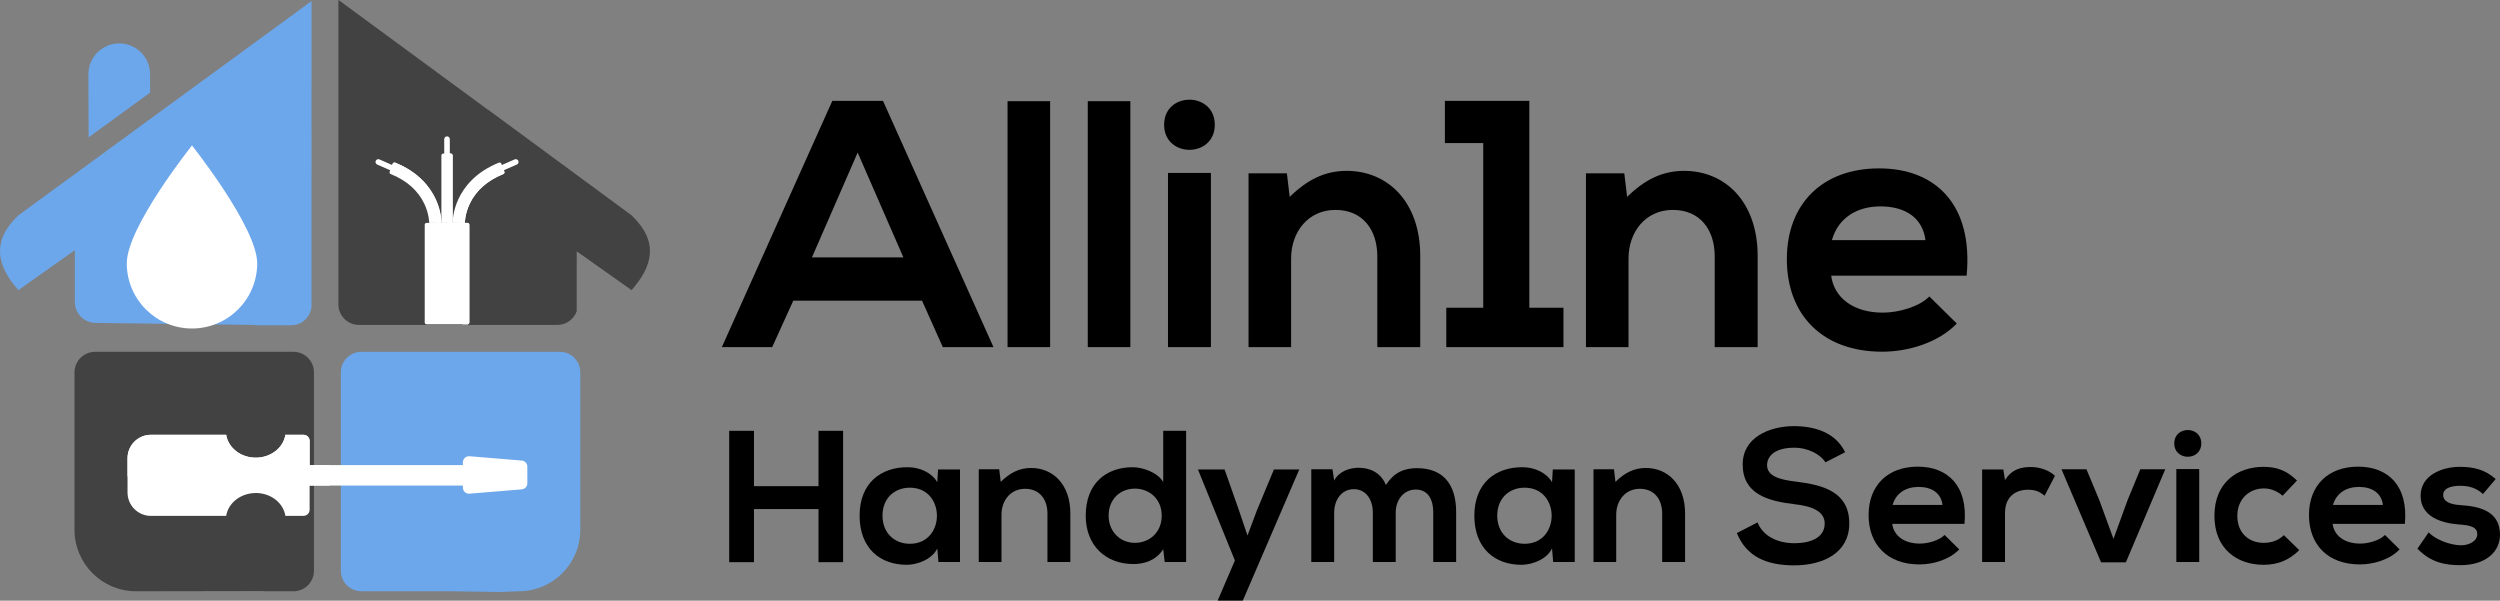 <?xml version="1.0" encoding="UTF-8"?>
<svg id="Layer_2" data-name="Layer 2" xmlns="http://www.w3.org/2000/svg" viewBox="0 0 1065.83 256.07">
  <rect x="0" y="0" width="1065.83" height="256.07" fill="#808080" stroke="none"/>
  <defs>
    <style>
      .cls-1 {
        fill: #6ca7ec;
      }

      .cls-2 {
        fill: #424243;
      }

      .cls-3 {
        fill: #fff;
      }
    </style>
  </defs>
  <g id="Layer_1-2" data-name="Layer 1">
    <g>
      <path class="cls-1" d="M64.02,39.46l-19.47,14.17-6.78,4.93v-4.76s-.02-.97-.02-.97l-.06-21.11v-.05c0-7.11,5.65-12.94,12.77-13.16,7.32-.21,13.41,5.59,13.53,12.92v4.99s.02,3.03.02,3.03Z"/>
      <g>
        <path d="M393.1,128.19h-54.9l-9,19.8h-21.45l47.1-105h21.6l47.1,105h-21.6l-8.85-19.8ZM365.65,65.04l-19.5,44.7h39l-19.5-44.7Z"/>
        <path d="M447.7,43.14v104.85h-18.15V43.14h18.15Z"/>
        <path d="M481.9,43.14v104.85h-18.15V43.14h18.15Z"/>
        <path d="M517.9,53.19c0,14.25-21.6,14.25-21.6,0s21.6-14.25,21.6,0ZM497.95,73.74v74.25h18.3v-74.25h-18.3Z"/>
        <path d="M587.19,147.99v-38.7c0-11.25-6.15-19.8-17.85-19.8s-18.9,9.45-18.9,20.7v37.8h-18.15v-74.1h16.35l1.2,10.05c7.5-7.35,15-11.1,24.3-11.1,17.4,0,31.35,13.05,31.35,36.3v38.85h-18.3Z"/>
        <path d="M616.6,131.19h15.75V60.99h-16.35v-18h36v88.2h14.55v16.8h-49.95v-16.8Z"/>
        <path d="M731.04,147.99v-38.7c0-11.25-6.15-19.8-17.85-19.8s-18.9,9.45-18.9,20.7v37.8h-18.15v-74.1h16.35l1.2,10.05c7.5-7.35,15-11.1,24.3-11.1,17.4,0,31.35,13.05,31.35,36.3v38.85h-18.3Z"/>
        <path d="M780.69,117.54c1.2,9.15,9.15,15.75,22.05,15.75,6.75,0,15.6-2.55,19.8-6.9l11.7,11.55c-7.8,8.1-20.55,12-31.8,12-25.5,0-40.65-15.75-40.65-39.45s15.3-38.7,39.3-38.7,40.2,15.3,37.35,45.75h-57.75ZM820.89,102.39c-1.2-9.6-8.7-14.4-19.2-14.4-9.9,0-18,4.8-20.7,14.4h39.9Z"/>
      </g>
      <g>
        <path d="M348.96,239.67v-22.64h-27.52v22.64h-10.56v-56h10.56v23.6h27.52v-23.6h10.48v56h-10.48Z"/>
        <path d="M399.92,200.15h9.36v39.44h-9.2l-.48-5.76c-2.24,4.64-8.4,6.88-12.8,6.96-11.68.08-20.32-7.12-20.32-20.96s9.04-20.72,20.56-20.64c5.28,0,10.32,2.48,12.56,6.4l.32-5.44ZM376.24,219.83c0,7.52,5.2,12,11.68,12,15.36,0,15.36-23.92,0-23.92-6.48,0-11.68,4.4-11.68,11.92Z"/>
        <path d="M446.56,239.59v-20.64c0-6-3.28-10.56-9.52-10.56s-10.08,5.04-10.08,11.04v20.16h-9.68v-39.52h8.72l.64,5.36c4-3.92,8-5.92,12.96-5.92,9.28,0,16.72,6.96,16.72,19.36v20.72h-9.76Z"/>
        <path d="M505.68,183.67v55.92h-9.12l-.64-5.44c-3.04,4.72-7.92,6.32-12.72,6.32-11.6,0-20.32-7.68-20.32-20.64,0-13.6,8.56-20.64,20.08-20.64,4.16,0,10.64,2.24,12.96,6.32v-21.84h9.76ZM472.64,219.83c0,6.88,4.96,11.6,11.2,11.6s11.44-4.48,11.44-11.6-5.28-11.52-11.44-11.52-11.2,4.4-11.2,11.52Z"/>
        <path d="M553.92,200.15l-24.08,55.92h-10.72l7.36-17.12-15.76-38.8h11.36l6,17.04,3.76,11.12,4.08-10.88,7.2-17.28h10.8Z"/>
        <path d="M585.28,239.59v-21.12c0-5.2-2.72-9.92-8.08-9.92s-8.4,4.72-8.4,9.92v21.12h-9.76v-39.52h9.04l.72,4.8c2.08-4,6.64-5.44,10.4-5.44,4.72,0,9.44,1.92,11.68,7.36,3.52-5.6,8.08-7.2,13.2-7.2,11.2,0,16.72,6.88,16.72,18.72v21.28h-9.76v-21.28c0-5.2-2.16-9.6-7.44-9.6s-8.56,4.56-8.56,9.76v21.12h-9.76Z"/>
        <path d="M662,200.15h9.36v39.44h-9.2l-.48-5.76c-2.24,4.64-8.4,6.88-12.8,6.96-11.68.08-20.32-7.12-20.32-20.96s9.04-20.72,20.56-20.64c5.28,0,10.32,2.48,12.56,6.4l.32-5.44ZM638.32,219.83c0,7.52,5.2,12,11.68,12,15.36,0,15.36-23.92,0-23.92-6.48,0-11.68,4.4-11.68,11.92Z"/>
        <path d="M708.64,239.59v-20.64c0-6-3.28-10.56-9.52-10.56s-10.08,5.04-10.08,11.04v20.16h-9.68v-39.52h8.72l.64,5.36c4-3.92,8-5.92,12.96-5.92,9.28,0,16.72,6.96,16.72,19.36v20.72h-9.76Z"/>
        <path d="M778.24,197.11c-1.92-3.2-7.2-6.24-13.28-6.24-7.84,0-11.6,3.28-11.6,7.44,0,4.88,5.76,6.24,12.48,7.04,11.68,1.44,22.56,4.48,22.56,17.84,0,12.48-11.04,17.84-23.52,17.84-11.44,0-20.24-3.52-24.4-13.76l8.8-4.56c2.48,6.16,8.96,8.88,15.76,8.88s12.88-2.32,12.88-8.4c0-5.28-5.52-7.44-12.96-8.24-11.44-1.36-22-4.4-22-16.96,0-11.52,11.36-16.24,21.68-16.32,8.72,0,17.76,2.48,22,11.12l-8.4,4.32Z"/>
        <path d="M806.72,223.35c.64,4.88,4.88,8.4,11.76,8.4,3.6,0,8.32-1.36,10.56-3.68l6.24,6.16c-4.16,4.32-10.96,6.4-16.96,6.4-13.6,0-21.68-8.4-21.68-21.04s8.16-20.64,20.96-20.64,21.44,8.16,19.92,24.4h-30.8ZM828.16,215.27c-.64-5.12-4.64-7.68-10.24-7.68-5.28,0-9.6,2.56-11.04,7.68h21.28Z"/>
        <path d="M854.08,200.15l.72,4.56c3.04-4.88,7.12-5.6,11.12-5.6s8,1.6,10.16,3.76l-4.4,8.48c-2-1.68-3.84-2.56-7.04-2.56-5.12,0-9.84,2.72-9.84,10v20.8h-9.76v-39.44h9.04Z"/>
        <path d="M923.12,200.07l-16.8,39.68h-10.56l-16.88-39.68h10.64l5.44,13.04,6.08,16.64,6-16.48,5.44-13.2h10.64Z"/>
        <path d="M938.48,189.03c0,7.6-11.52,7.6-11.52,0s11.52-7.6,11.52,0ZM927.84,199.99v39.6h9.76v-39.6h-9.76Z"/>
        <path d="M980.24,234.55c-4.56,4.48-9.36,6.24-15.2,6.24-11.44,0-20.96-6.88-20.96-20.88s9.52-20.88,20.96-20.88c5.6,0,9.92,1.6,14.24,5.84l-6.16,6.48c-2.32-2.08-5.2-3.12-7.92-3.12-6.56,0-11.36,4.8-11.36,11.68,0,7.52,5.12,11.52,11.2,11.52,3.12,0,6.24-.88,8.64-3.28l6.56,6.4Z"/>
        <path d="M994.47,223.35c.64,4.88,4.88,8.4,11.76,8.4,3.6,0,8.32-1.36,10.56-3.68l6.24,6.16c-4.16,4.32-10.96,6.4-16.96,6.4-13.6,0-21.68-8.4-21.68-21.04s8.16-20.64,20.96-20.64,21.44,8.16,19.92,24.4h-30.8ZM1015.91,215.27c-.64-5.12-4.64-7.68-10.24-7.68-5.28,0-9.6,2.56-11.04,7.68h21.28Z"/>
        <path d="M1058.55,210.63c-2.8-2.64-6-3.52-9.76-3.52-4.64,0-7.2,1.44-7.2,3.92s2.32,4,7.36,4.32c7.44.48,16.88,2.16,16.88,12.64,0,6.96-5.68,12.96-16.96,12.96-6.24,0-12.48-1.04-18.24-7.04l4.8-6.96c2.8,3.12,9.2,5.44,13.6,5.52,3.68.08,7.12-1.84,7.12-4.72,0-2.72-2.24-3.84-7.84-4.16-7.44-.56-16.32-3.28-16.32-12.24s9.44-12.32,16.64-12.32c6.16,0,10.8,1.2,15.36,5.2l-5.44,6.4Z"/>
      </g>
      <path class="cls-2" d="M269.27,91.8l-61.25-45.08-.06.03L145.17.61c-.29-.22-.58-.42-.89-.61v129.77c0,4.4,3.24,8.04,7.47,8.66.42.06.85.1,1.28.1h84.58c.44,0,.87-.03,1.28-.1,3.26-.48,5.92-2.75,6.98-5.77v-25.52l.49.35,22.89,16.19c8.95-10.13,11.85-20.59,0-31.88Z"/>
      <path class="cls-1" d="M132.82.45c-.07.05-.14.11-.22.17L7.84,91.8c-11.86,11.29-8.95,21.75,0,31.88l24.05-17.01v22.03c0,4.91,3.95,8.91,8.86,8.97,20.42.23,67.91.86,67.91.86l.22.13h15.3c4.77,0,8.63-3.86,8.63-8.63v-1.37h0S132.82.45,132.82.45Z"/>
      <path class="cls-1" d="M246.84,155.62c-1.26-3.3-4.44-5.63-8.18-5.63h-84.58c-2.56,0-4.87,1.1-6.48,2.86-1.41,1.55-2.28,3.62-2.28,5.89v84.59c0,4.83,3.92,8.75,8.75,8.75h38.49l20.74.3,7.85-.3c14.5,0,26.25-11.75,26.25-26.25v-67.09c0-1.1-.2-2.15-.57-3.11Z"/>
      <path class="cls-2" d="M131.59,152.85c-1.6-1.76-3.91-2.86-6.48-2.86H40.52c-3.25,0-6.08,1.77-7.6,4.4-.73,1.28-1.16,2.76-1.16,4.35v67.09c0,14.5,11.76,26.25,26.25,26.25l54.52-.09s-.04.06-.05.09h12.62c4.84,0,8.75-3.92,8.75-8.75v-84.59c0-2.27-.86-4.33-2.28-5.89Z"/>
      <path class="cls-3" d="M109.65,112.25c0,15.44-12.52,27.8-27.8,27.8s-27.8-12.35-27.8-27.8,27.8-50.23,27.8-50.23c0,0,27.8,34.95,27.8,50.23Z"/>
      <polygon class="cls-2" points="180.42 106.53 180.09 106.4 180.17 106.29 180.44 106.5 180.42 106.53"/>
      <path class="cls-3" d="M190.58,66.66c-.66,0-1.19-.53-1.19-1.19v-6.14c0-.66.53-1.19,1.19-1.19s1.19.53,1.19,1.19v6.14c0,.66-.53,1.19-1.19,1.19Z"/>
      <path class="cls-3" d="M166.78,72.66c-.16,0-.32-.03-.48-.1l-5.5-2.42c-.6-.27-.88-.97-.61-1.57.27-.6.97-.88,1.57-.61l5.5,2.42c.6.27.88.97.61,1.57-.2.45-.63.71-1.09.71Z"/>
      <path class="cls-3" d="M214.38,72.66c-.46,0-.9-.27-1.09-.71-.27-.6,0-1.31.61-1.57l5.5-2.42c.6-.27,1.31,0,1.57.61.27.6,0,1.31-.61,1.57l-5.5,2.42c-.16.07-.32.1-.48.1h0Z"/>
      <path class="cls-3" d="M199.29,138.28h-17.42c-.44,0-.8-.36-.8-.8v-41.66c0-.44.36-.8.8-.8h17.42c.44,0,.8.36.8.8v41.66c0,.44-.36.8-.8.8h0Z"/>
      <path class="cls-3" d="M197.22,95.03v43.26h2.07c.44,0,.8-.36.8-.8v-41.66c0-.44-.36-.8-.8-.8h-2.07Z"/>
      <path class="cls-3" d="M192.97,95.03h-4.79v-28.76c0-.44.36-.8.8-.8h3.19c.44,0,.8.36.8.8v28.76h0Z"/>
      <path class="cls-3" d="M190.58,65.47v29.56h2.39v-28.76c0-.44-.36-.8-.8-.8h-1.6,0Z"/>
      <path class="cls-3" d="M198.18,94.98s0,.03,0,.05h-5.21c0-.56.04-4.93,2.46-10.14,2.25-4.86,7.07-11.45,17.27-15.55.41-.17.89.04,1.04.46l1.29,3.38c.15.4-.04.86-.44,1.02-6.81,2.75-11.63,7.01-14.32,12.66-2.09,4.38-2.08,8.04-2.08,8.12h0Z"/>
      <path class="cls-3" d="M214.47,71.7c-8.84,3.37-13.84,8.4-16.69,14.37-1.4,2.95-2.02,6.59-2.28,8.96h2.68s0-.03,0-.05c0-.08,0-3.75,2.08-8.12,2.7-5.66,7.51-9.91,14.32-12.66.4-.16.6-.62.44-1.02l-.56-1.48Z"/>
      <path class="cls-3" d="M182.98,94.98s0,.03,0,.05h5.21c0-.56-.04-4.93-2.46-10.14-2.25-4.86-7.07-11.45-17.27-15.55-.41-.17-.89.04-1.04.46l-1.29,3.38c-.15.4.04.86.44,1.02,6.81,2.75,11.63,7.01,14.32,12.66,2.09,4.38,2.08,8.04,2.08,8.12Z"/>
      <path class="cls-3" d="M185.73,84.89c-2.25-4.86-7.07-11.45-17.27-15.55-.41-.17-.89.04-1.04.46l-.48,1.27c9.85,4.11,14.54,10.56,16.76,15.34,1.67,3.61,2.21,6.81,2.38,8.62h2.12c0-.56-.04-4.93-2.46-10.14h0Z"/>
      <path class="cls-2" d="M94.64,205.18c.31.2.4.61.19.92-.2.31-.61.4-.92.19l-3.27-2.14c-.31-.2-.4-.61-.19-.92.2-.31.61-.4.92-.19l3.27,2.14Z"/>
      <path class="cls-2" d="M95.76,203.75l-3.28-2.14c-.3-.2-.39-.61-.19-.92.2-.3.61-.39.92-.19l3.27,2.14c.3.19.39.61.19.92-.2.3-.61.39-.92.19Z"/>
      <path class="cls-2" d="M97.39,201.35l-3.27-2.13c-.31-.2-.4-.61-.19-.92.2-.31.61-.4.92-.19l3.27,2.14c.31.2.4.61.19.92-.2.3-.61.39-.92.19Z"/>
      <path class="cls-2" d="M98.87,198.97l-3.28-2.14c-.3-.2-.39-.61-.19-.92.2-.3.61-.4.92-.19l3.27,2.14c.3.2.39.61.2.92-.2.31-.61.4-.92.19Z"/>
      <path class="cls-2" d="M100.61,196.28l-3.27-2.14c-.31-.2-.39-.61-.2-.92.2-.3.61-.39.92-.19l3.27,2.14c.31.2.4.61.19.92-.2.3-.61.39-.92.19Z"/>
      <rect class="cls-3" x="123.9" y="198.29" width="78.48" height="8.72"/>
      <rect class="cls-3" x="125.99" y="198.29" width="14.67" height="8.72"/>
      <path class="cls-3" d="M109.05,210.18c6.44,0,11.76,4.24,12.62,9.75h7.72c1.44,0,2.61-1.17,2.61-2.61v-29.34c0-1.44-1.17-2.61-2.61-2.61h-7.72c-.86,5.51-6.19,9.75-12.62,9.75-6.44,0-11.76-4.24-12.62-9.75h-32.08c-5.51,0-9.98,4.47-9.98,9.98v14.61c0,5.51,4.47,9.98,9.98,9.98h32.08c.86-5.51,6.19-9.75,12.62-9.75Z"/>
      <path class="cls-3" d="M222.42,196.34c1.35.11,2.4,1.24,2.4,2.6v7.09c0,1.36-1.04,2.49-2.4,2.6l-22.26,1.84c-.73.06-1.45-.19-1.98-.68-.54-.49-.84-1.19-.84-1.92v-10.76c0-.73.31-1.43.84-1.92.54-.49,1.26-.74,1.98-.68l22.26,1.84Z"/>
      <path class="cls-3" d="M132,187.98c0-1.44-1.17-2.61-2.61-2.61h-7.72c-.86,5.51-6.19,9.75-12.62,9.75-6.44,0-11.76-4.24-12.62-9.75h-32.08c-5.51,0-9.98,4.47-9.98,9.98v7.75s77.63,0,77.63,0v-15.12Z"/>
    </g>
  </g>
</svg>